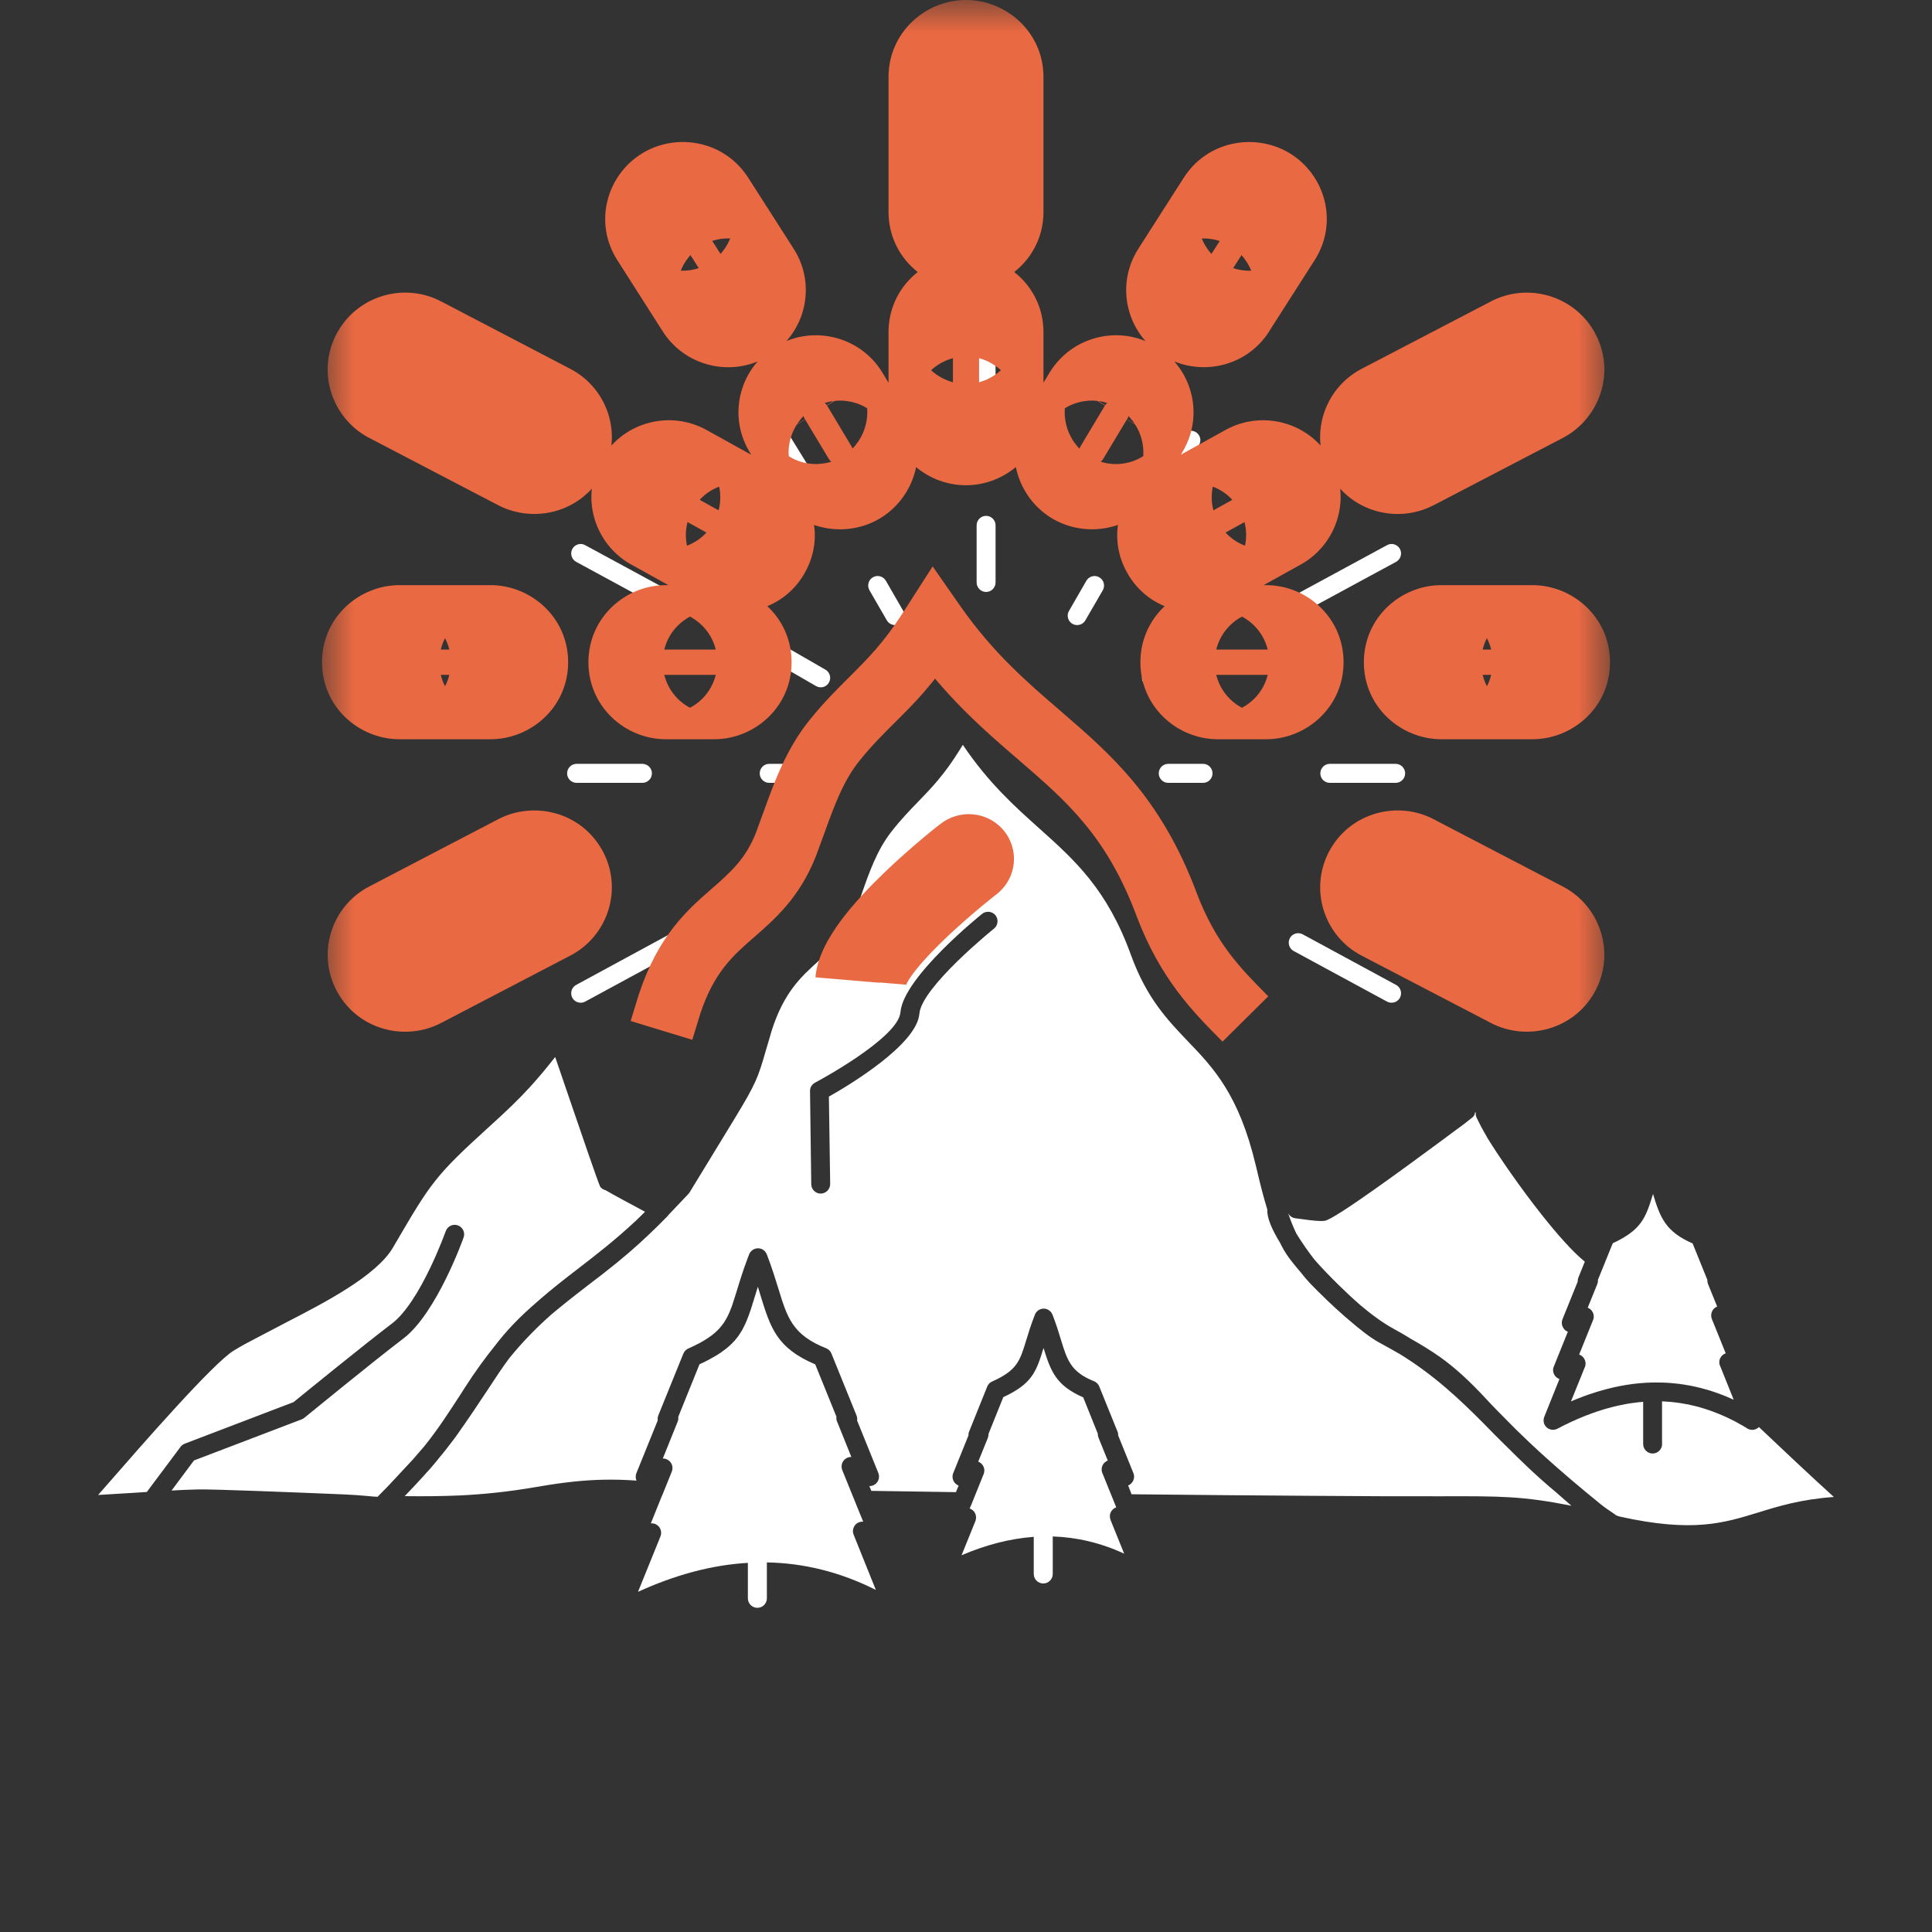 <?xml version="1.0" encoding="UTF-8"?> <svg xmlns="http://www.w3.org/2000/svg" width="30" height="30" viewBox="0 0 30 30" fill="none"><rect x="0" y="0" width="30" height="30" fill="#333333" stroke="none"/><path fill-rule="evenodd" clip-rule="evenodd" d="M4.459 20.527L3.989 20.773C3.869 20.835 3.745 20.901 3.631 20.971C3.311 21.166 2.23 22.404 1.619 23.105L1.523 23.214C1.719 23.203 1.917 23.191 2.115 23.178L2.28 23.167L2.798 22.474C2.813 22.45 2.837 22.43 2.867 22.418L4.559 21.772C4.692 21.663 5.649 20.884 6.086 20.552C6.531 20.214 6.921 19.118 6.922 19.116C6.95 19.039 7.035 19 7.111 19.028C7.187 19.056 7.227 19.141 7.198 19.217C7.198 19.22 6.782 20.391 6.263 20.785C5.77 21.16 4.728 22.015 4.724 22.017C4.711 22.028 4.697 22.035 4.681 22.041L3.012 22.678L2.664 23.145C2.799 23.137 2.935 23.131 3.073 23.128C3.306 23.122 4.568 23.173 5.34 23.205C5.63 23.217 5.804 23.243 5.863 23.242L6.02 23.082L6.026 23.076L6.411 22.663C6.471 22.595 6.53 22.527 6.589 22.457L6.59 22.455L6.597 22.446L6.601 22.442C6.815 22.174 6.977 21.92 7.172 21.62L7.218 21.547C7.378 21.298 7.533 21.086 7.683 20.9C7.857 20.672 8.05 20.463 8.37 20.189L8.379 20.181L8.382 20.178C8.58 20.006 8.779 19.852 8.983 19.695C9.259 19.482 9.547 19.26 9.861 18.967L9.865 18.964L9.876 18.954L9.878 18.951C9.924 18.908 9.969 18.863 10.016 18.816C9.827 18.715 9.541 18.562 9.402 18.481C9.373 18.474 9.346 18.459 9.324 18.433L9.32 18.428C9.282 18.349 8.999 17.518 8.779 16.876L8.621 16.413C8.479 16.594 8.357 16.739 8.227 16.882C8.051 17.074 7.863 17.255 7.589 17.502C6.751 18.263 6.685 18.376 6.141 19.305L6.102 19.372C5.844 19.813 5.036 20.229 4.459 20.527ZM26.92 21.733L26.712 21.215C26.692 21.176 26.692 21.128 26.713 21.086C26.731 21.051 26.762 21.026 26.797 21.014L26.581 20.48C26.567 20.443 26.567 20.399 26.586 20.36C26.602 20.327 26.631 20.301 26.664 20.288L26.521 19.935C26.514 19.915 26.51 19.893 26.511 19.872L26.283 19.308C25.858 19.123 25.778 18.901 25.668 18.54C25.554 18.911 25.491 19.096 25.043 19.305L24.927 19.59L24.926 19.594L24.924 19.599L24.812 19.874C24.814 19.885 24.814 19.895 24.811 19.905V19.908V19.909H24.81V19.911L24.809 19.915V19.918V19.92L24.808 19.922V19.924L24.806 19.926V19.927L24.805 19.93V19.932L24.804 19.933L24.803 19.936V19.938L24.654 20.306L24.657 20.308L24.661 20.309L24.664 20.31L24.667 20.312L24.671 20.314L24.674 20.316L24.677 20.318H24.678L24.68 20.32L24.684 20.322L24.686 20.324L24.689 20.327H24.69L24.693 20.328L24.695 20.33L24.697 20.333H24.699L24.701 20.335L24.703 20.338L24.706 20.341L24.708 20.344L24.71 20.346L24.713 20.348L24.715 20.352L24.718 20.354L24.719 20.357H24.72L24.721 20.36L24.724 20.363L24.725 20.366H24.726L24.727 20.369L24.729 20.372H24.73L24.731 20.375L24.732 20.378L24.735 20.382L24.736 20.386L24.737 20.388L24.738 20.392L24.739 20.395L24.741 20.399L24.742 20.401V20.405H24.743V20.409L24.744 20.412L24.745 20.416V20.42L24.747 20.423V20.427V20.43V20.433H24.748V20.438V20.44V20.448V20.451V20.454H24.747V20.458V20.462V20.465H24.745V20.469L24.744 20.474V20.476L24.743 20.481L24.742 20.483L24.741 20.487L24.739 20.491L24.738 20.494L24.737 20.498L24.521 21.033L24.527 21.035V21.037L24.531 21.038L24.534 21.039L24.538 21.04L24.542 21.043L24.544 21.044L24.548 21.046L24.551 21.047L24.554 21.05L24.557 21.052L24.56 21.053V21.055L24.563 21.056L24.566 21.058L24.568 21.061L24.572 21.063L24.574 21.066L24.577 21.068L24.579 21.07L24.581 21.073V21.074L24.584 21.076L24.586 21.079L24.589 21.081L24.591 21.085L24.592 21.087L24.595 21.09V21.091L24.597 21.093L24.598 21.096V21.097L24.601 21.099L24.602 21.103L24.604 21.105L24.605 21.109L24.607 21.111L24.608 21.115L24.609 21.119L24.61 21.122L24.611 21.125L24.613 21.128L24.614 21.132L24.615 21.135L24.616 21.139V21.141V21.143L24.618 21.145L24.619 21.149V21.152V21.156L24.62 21.16V21.163V21.167V21.171V21.174V21.178V21.181V21.185V21.189L24.619 21.192V21.196L24.618 21.2V21.203L24.616 21.207L24.615 21.21V21.214L24.614 21.218L24.613 21.221L24.611 21.225L24.609 21.229L24.394 21.761L24.413 21.753L24.434 21.744L24.453 21.736L24.473 21.729V21.727L24.493 21.72L24.513 21.712L24.532 21.705L24.552 21.698L24.572 21.689L24.591 21.682L24.611 21.675L24.631 21.668L24.651 21.66L24.67 21.654L24.689 21.647L24.71 21.641L24.729 21.634L24.75 21.628L24.769 21.622V21.621L24.789 21.615L24.808 21.609L24.829 21.603L24.848 21.598L24.868 21.592L24.887 21.586L24.908 21.581L24.927 21.575L24.948 21.57L24.967 21.565L24.987 21.561V21.559L25.006 21.556V21.555L25.026 21.551V21.55L25.046 21.546L25.065 21.541L25.085 21.537L25.105 21.533L25.125 21.529V21.528L25.144 21.524L25.165 21.521L25.184 21.517L25.204 21.514L25.224 21.51L25.244 21.506L25.263 21.504L25.284 21.5L25.303 21.498L25.323 21.495V21.494L25.342 21.492L25.363 21.489L25.382 21.487L25.402 21.485L25.422 21.483V21.482L25.442 21.481L25.462 21.479L25.482 21.477L25.502 21.476V21.475H25.521V21.474L25.541 21.473L25.561 21.471L25.581 21.47H25.6L25.621 21.469H25.64V21.468H25.66C25.687 21.468 25.713 21.466 25.74 21.468H25.759H25.76H25.779H25.798H25.8L25.819 21.469H25.82H25.838L25.839 21.47H25.857H25.86L25.878 21.471H25.879L25.917 21.474H25.92L25.936 21.475H25.939L25.957 21.477H25.959L25.976 21.479H25.98L25.996 21.481H25.999L26.019 21.483L26.035 21.485H26.038L26.055 21.487H26.059L26.075 21.489H26.078L26.099 21.493L26.114 21.494L26.118 21.495L26.135 21.498H26.138L26.154 21.5L26.159 21.502L26.173 21.504L26.178 21.505L26.193 21.508H26.198L26.213 21.511H26.217L26.233 21.514L26.238 21.515L26.252 21.518H26.258L26.273 21.522L26.277 21.523L26.292 21.526L26.298 21.527L26.311 21.53L26.317 21.532L26.331 21.534L26.337 21.535L26.351 21.539L26.357 21.54L26.371 21.544L26.377 21.545L26.39 21.549L26.398 21.55L26.411 21.553L26.417 21.555L26.43 21.558L26.437 21.561L26.449 21.564L26.456 21.566L26.47 21.569L26.477 21.572L26.489 21.575L26.496 21.576L26.509 21.58L26.516 21.582L26.528 21.586L26.536 21.588L26.547 21.592L26.556 21.594L26.568 21.598L26.575 21.6L26.587 21.604L26.596 21.608L26.608 21.611L26.616 21.614L26.627 21.617L26.635 21.621L26.646 21.625L26.656 21.628L26.675 21.634L26.686 21.639L26.695 21.641L26.706 21.646L26.715 21.649L26.725 21.653L26.735 21.657L26.745 21.661L26.754 21.664L26.765 21.668L26.775 21.673L26.784 21.676L26.794 21.68L26.805 21.685L26.814 21.688L26.833 21.697L26.843 21.701L26.854 21.705L26.863 21.709L26.873 21.714L26.883 21.718L26.893 21.723L26.902 21.727L26.914 21.732L26.92 21.733ZM25.809 22.422C25.809 22.504 25.743 22.57 25.662 22.57C25.581 22.57 25.515 22.504 25.515 22.422V21.767L25.503 21.768L25.481 21.771L25.458 21.772L25.435 21.775L25.412 21.778L25.388 21.781L25.365 21.784L25.343 21.787L25.32 21.79L25.296 21.794L25.273 21.797L25.25 21.802L25.227 21.806L25.204 21.811L25.18 21.816L25.158 21.82L25.135 21.825L25.111 21.83L25.088 21.836L25.065 21.841L25.042 21.847L25.018 21.853L24.996 21.859L24.973 21.865L24.949 21.872L24.926 21.878L24.903 21.885L24.88 21.892L24.856 21.9L24.834 21.907L24.811 21.914L24.787 21.922L24.764 21.931L24.741 21.938L24.717 21.947L24.694 21.955L24.672 21.965L24.648 21.973L24.625 21.981L24.602 21.991L24.578 22L24.555 22.01L24.532 22.02L24.508 22.029L24.485 22.039L24.463 22.05L24.439 22.061L24.416 22.07L24.393 22.081L24.369 22.092L24.346 22.104L24.323 22.115L24.299 22.125L24.277 22.137L24.253 22.149L24.23 22.162L24.207 22.173L24.183 22.185C24.112 22.223 24.022 22.195 23.985 22.124C23.964 22.083 23.964 22.039 23.979 22.001L24.215 21.414L24.212 21.413L24.209 21.412L24.206 21.41L24.203 21.409L24.197 21.405H24.196L24.194 21.404L24.191 21.403L24.185 21.399L24.169 21.387L24.166 21.385C24.159 21.379 24.153 21.372 24.147 21.365L24.143 21.359H24.142L24.134 21.343C24.129 21.334 24.125 21.326 24.123 21.318V21.317C24.112 21.284 24.114 21.251 24.127 21.221L24.346 20.678L24.334 20.674C24.306 20.66 24.284 20.639 24.269 20.61C24.248 20.57 24.246 20.526 24.262 20.486L24.498 19.902C24.497 19.881 24.501 19.858 24.509 19.838L24.609 19.591C24.42 19.438 24.182 19.168 23.945 18.869C23.603 18.438 23.264 17.944 23.091 17.661L23.09 17.657C23.015 17.531 22.966 17.431 22.93 17.358C22.917 17.33 22.912 17.301 22.916 17.273C22.888 17.269 22.92 17.306 22.861 17.353C22.802 17.401 22.724 17.463 22.612 17.543L22.363 17.728C21.828 18.122 20.731 18.931 20.572 18.956C20.494 18.968 20.359 18.95 20.22 18.931L20.107 18.916C20.061 18.909 20.022 18.878 20.002 18.838C20.04 18.95 20.082 19.057 20.131 19.157C20.217 19.297 20.321 19.444 20.41 19.558L20.412 19.561C20.525 19.69 20.665 19.835 20.81 19.976C20.908 20.071 21.006 20.164 21.101 20.246L21.108 20.252L21.11 20.255C21.288 20.406 21.473 20.543 21.642 20.634L21.643 20.635C21.726 20.68 21.805 20.726 21.881 20.772L21.885 20.776C22.065 20.878 22.217 20.97 22.364 21.074C22.595 21.24 22.807 21.431 23.086 21.732C23.14 21.791 23.195 21.848 23.25 21.904L23.405 22.061L23.555 22.212L23.564 22.22L23.569 22.225L23.577 22.233C23.696 22.35 23.816 22.462 23.938 22.574C24.229 22.838 24.527 23.091 24.851 23.354C24.916 23.407 24.98 23.45 25.025 23.48C25.052 23.498 25.076 23.513 25.095 23.53C25.119 23.54 25.142 23.547 25.163 23.552C26.286 23.799 26.762 23.651 27.295 23.488C27.62 23.387 27.967 23.281 28.476 23.245C28.296 23.081 28.102 22.903 27.902 22.715L27.312 22.159V22.16H27.311L27.309 22.161L27.308 22.163L27.307 22.164L27.306 22.165L27.305 22.166L27.303 22.167H27.302L27.301 22.169V22.17H27.3L27.298 22.171H27.297V22.172L27.295 22.173L27.294 22.175L27.292 22.176L27.291 22.177L27.289 22.178H27.288L27.286 22.18H27.285L27.284 22.181L27.283 22.182L27.282 22.183H27.279V22.184H27.278L27.277 22.186H27.275L27.274 22.187H27.273V22.188H27.27L27.269 22.189L27.267 22.19L27.263 22.192C27.219 22.21 27.17 22.204 27.131 22.181L27.109 22.166L27.086 22.153L27.063 22.139L27.04 22.126L27.017 22.114L26.993 22.1L26.971 22.088L26.948 22.075L26.925 22.063L26.902 22.052L26.879 22.04L26.855 22.029L26.832 22.017L26.81 22.007L26.787 21.997L26.764 21.986L26.741 21.977L26.718 21.966L26.694 21.957V21.956L26.672 21.948L26.649 21.938L26.626 21.93L26.603 21.921L26.58 21.912L26.558 21.905L26.535 21.896L26.511 21.889L26.488 21.881L26.465 21.873L26.442 21.867L26.419 21.86L26.397 21.853L26.374 21.847L26.351 21.841L26.328 21.835L26.305 21.829L26.281 21.824L26.259 21.819L26.236 21.814V21.813L26.213 21.808L26.19 21.805L26.167 21.8L26.145 21.796L26.122 21.793L26.099 21.788L26.076 21.785L26.053 21.782L26.03 21.778L26.006 21.776L25.984 21.773L25.961 21.771L25.938 21.768L25.915 21.767L25.892 21.765L25.87 21.764L25.847 21.762L25.824 21.761H25.808V22.422H25.809ZM13.289 14.141C13.139 14.532 12.923 14.729 12.695 14.936C12.442 15.165 12.172 15.411 11.985 15.997L11.894 16.306C11.77 16.732 11.747 16.811 11.405 17.373L10.707 18.517L10.688 18.541C10.576 18.66 10.477 18.764 10.385 18.86C10.379 18.869 10.373 18.877 10.367 18.883C10.255 18.998 10.147 19.104 10.043 19.201L10.039 19.205L10.028 19.214L10.022 19.219L10.017 19.224L9.942 19.295C9.709 19.507 9.467 19.704 9.11 19.973L9.107 19.976C8.89 20.142 8.712 20.285 8.563 20.41C8.347 20.601 8.131 20.816 7.908 21.09C7.802 21.232 7.702 21.383 7.582 21.567C7.446 21.772 7.284 22.018 7.067 22.323L7.065 22.325C6.981 22.438 6.896 22.547 6.808 22.651L6.803 22.657L6.801 22.661C6.762 22.708 6.723 22.756 6.681 22.804L6.675 22.811L6.633 22.857L6.629 22.861H6.628L6.623 22.867L6.573 22.924C6.479 23.028 6.382 23.13 6.284 23.232C6.588 23.236 6.865 23.233 7.143 23.221C7.516 23.203 7.889 23.165 8.333 23.089L8.341 23.088C8.759 23.014 9.083 22.983 9.368 22.977C9.553 22.973 9.72 22.979 9.884 22.991V22.99L9.883 22.988V22.986H9.882L9.88 22.983L9.879 22.979L9.878 22.975V22.974V22.973L9.876 22.965V22.963V22.962L9.874 22.961L9.873 22.951V22.949H9.872V22.948V22.945V22.944V22.943V22.942V22.94V22.937V22.922V22.921V22.914L9.873 22.913V22.911V22.91V22.909V22.908V22.905H9.874V22.904V22.903V22.902V22.901L9.876 22.898V22.897V22.896V22.894L9.877 22.893V22.892V22.891L9.878 22.89V22.888V22.887L9.879 22.885V22.883V22.882L9.88 22.881V22.879L9.882 22.877V22.875L10.213 22.057V22.054V22.05L10.212 22.047V22.045V22.042V22.041V22.04V22.039V22.034V22.032V22.029V22.027V22.024L10.213 22.022V22.02V22.017V22.015V22.012L10.214 22.01V22.008L10.215 22.005V22.003L10.216 22V21.998L10.218 21.995V21.993L10.219 21.991V21.988L10.22 21.986L10.221 21.983L10.222 21.981V21.979L10.611 21.019C10.626 20.982 10.654 20.954 10.688 20.94L10.714 20.928L10.738 20.917L10.762 20.905L10.786 20.894L10.809 20.882L10.832 20.871L10.852 20.86H10.854L10.874 20.849L10.894 20.838L10.914 20.826L10.933 20.815L10.952 20.803L10.97 20.792L10.987 20.781L11.004 20.769L11.02 20.758L11.036 20.746L11.052 20.736L11.08 20.712L11.095 20.701L11.108 20.689L11.121 20.677L11.133 20.665H11.134L11.146 20.653L11.157 20.641H11.159L11.169 20.629L11.18 20.616L11.202 20.59L11.211 20.578C11.222 20.565 11.23 20.552 11.24 20.539L11.265 20.499L11.289 20.457C11.317 20.404 11.34 20.348 11.363 20.287L11.38 20.235C11.4 20.177 11.419 20.113 11.441 20.044L11.442 20.04L11.443 20.037L11.444 20.032L11.445 20.029L11.447 20.025L11.448 20.022L11.449 20.017L11.45 20.014L11.451 20.01L11.453 20.006L11.454 20.002L11.455 19.999L11.456 19.994L11.457 19.991L11.459 19.987L11.46 19.983L11.461 19.98L11.462 19.976L11.463 19.971L11.465 19.967L11.466 19.964L11.467 19.96L11.468 19.955L11.469 19.952L11.471 19.948L11.472 19.945L11.473 19.94L11.474 19.936L11.476 19.932L11.477 19.928L11.478 19.924L11.479 19.92L11.48 19.916L11.482 19.912L11.483 19.908L11.484 19.904L11.485 19.9L11.486 19.895L11.488 19.892L11.49 19.887V19.883L11.492 19.88L11.494 19.876L11.495 19.871L11.496 19.867L11.497 19.863L11.498 19.859L11.5 19.854L11.501 19.851L11.503 19.846L11.504 19.842L11.506 19.836L11.507 19.834L11.508 19.828L11.509 19.825L11.512 19.819V19.817L11.514 19.811L11.515 19.807L11.516 19.802L11.518 19.799L11.52 19.794V19.79L11.523 19.784L11.524 19.782L11.526 19.776V19.774L11.528 19.766L11.53 19.764L11.531 19.758L11.532 19.756L11.534 19.75L11.536 19.746L11.538 19.74V19.737L11.541 19.73L11.542 19.729L11.544 19.722V19.72L11.547 19.712L11.548 19.71L11.55 19.704V19.701L11.553 19.694L11.554 19.692L11.556 19.685L11.557 19.683L11.56 19.675V19.674L11.563 19.665V19.664L11.566 19.657L11.567 19.655L11.569 19.647L11.571 19.645L11.573 19.638V19.637L11.577 19.628V19.627L11.58 19.619V19.617L11.584 19.609V19.608L11.588 19.598V19.597L11.591 19.588V19.587L11.595 19.579V19.578L11.598 19.569V19.568L11.602 19.558L11.606 19.549L11.609 19.539V19.538L11.613 19.528L11.617 19.519L11.62 19.508H11.621L11.625 19.498L11.629 19.488L11.632 19.478C11.662 19.402 11.748 19.364 11.823 19.393C11.863 19.408 11.893 19.441 11.907 19.478C11.986 19.683 12.04 19.859 12.088 20.014C12.226 20.465 12.307 20.728 12.829 20.936C12.867 20.951 12.896 20.981 12.91 21.017L13.3 21.979V21.982L13.301 21.984L13.302 21.986V21.989L13.304 21.991L13.305 21.993V21.994V21.995V21.996L13.306 21.997V21.999V22V22.001L13.307 22.002V22.005L13.308 22.007V22.008V22.009V22.012V22.014L13.31 22.017V22.019V22.021V22.024V22.026V22.029V22.031V22.034V22.036V22.038V22.041V22.043V22.045V22.048V22.05V22.053L13.308 22.055L13.639 22.873C13.669 22.949 13.633 23.035 13.558 23.065H13.556L13.554 23.066L13.552 23.068H13.551L13.548 23.069H13.547H13.545L13.543 23.07H13.541L13.54 23.071H13.537H13.536L13.534 23.072H13.533H13.53L13.529 23.074H13.525L13.522 23.075H13.519H13.518H13.516H13.513H13.512H13.51H13.509H13.506H13.505H13.502H13.501H13.499L13.53 23.15L14.844 23.17L14.885 23.068C14.852 23.055 14.823 23.03 14.807 22.997C14.786 22.955 14.786 22.908 14.804 22.869L15.038 22.29C15.037 22.269 15.04 22.247 15.049 22.228L15.33 21.53C15.344 21.494 15.373 21.465 15.408 21.451C15.79 21.28 15.836 21.135 15.93 20.828C15.965 20.712 16.006 20.577 16.07 20.414C16.099 20.338 16.184 20.301 16.259 20.33C16.299 20.346 16.329 20.377 16.343 20.414C16.401 20.563 16.441 20.692 16.475 20.806C16.571 21.12 16.629 21.305 16.989 21.448C17.027 21.464 17.056 21.494 17.07 21.531L17.352 22.228C17.361 22.248 17.364 22.27 17.363 22.29L17.6 22.876C17.63 22.951 17.592 23.036 17.518 23.067L17.571 23.203C18.568 23.213 19.534 23.222 20.352 23.227C21.178 23.233 21.857 23.236 22.27 23.234H22.415C23.294 23.232 23.646 23.231 24.401 23.381L24.318 23.309L24.162 23.172C23.864 22.925 23.614 22.681 23.378 22.445L23.375 22.443C23.264 22.333 23.152 22.222 23.04 22.105L23.037 22.102C22.652 21.715 22.264 21.351 21.737 21.026C21.638 20.969 21.527 20.908 21.404 20.84C21.284 20.774 21.111 20.641 20.925 20.479L20.923 20.476L20.92 20.474L20.884 20.444C20.684 20.27 20.496 20.085 20.343 19.928C20.304 19.887 20.249 19.822 20.187 19.744C20.077 19.617 19.988 19.502 19.939 19.416C19.916 19.376 19.895 19.335 19.874 19.293H19.873V19.292L19.866 19.28C19.752 19.092 19.67 18.906 19.679 18.782C19.614 18.572 19.562 18.359 19.516 18.163L19.499 18.093C19.238 16.997 18.839 16.579 18.449 16.173C18.125 15.833 17.805 15.5 17.561 14.828C17.193 13.809 16.687 13.356 16.144 12.869C15.755 12.521 15.347 12.155 14.951 11.566L14.906 11.638C14.665 12.028 14.464 12.235 14.256 12.45C14.124 12.586 13.987 12.727 13.837 12.92C13.617 13.205 13.499 13.54 13.38 13.882L13.289 14.141ZM15.248 14.192C15.31 14.141 15.403 14.148 15.456 14.21C15.507 14.273 15.499 14.365 15.438 14.417C15.434 14.419 14.31 15.327 14.276 15.741C14.238 16.221 13.175 16.857 12.871 17.028L12.891 18.385C12.891 18.466 12.826 18.533 12.745 18.534C12.664 18.535 12.598 18.469 12.597 18.389L12.578 16.944C12.576 16.89 12.605 16.839 12.655 16.812C12.659 16.811 13.951 16.122 13.982 15.718C14.027 15.169 15.246 14.195 15.248 14.192ZM11.908 24.818C11.908 24.9 11.842 24.966 11.761 24.966C11.679 24.966 11.613 24.9 11.613 24.818V24.268C11.044 24.301 10.476 24.458 9.907 24.718L10.256 23.856C10.286 23.78 10.249 23.694 10.173 23.664C10.152 23.656 10.129 23.652 10.106 23.655L10.281 23.221L10.283 23.219L10.284 23.217L10.432 22.85C10.463 22.774 10.425 22.689 10.35 22.659L10.348 22.657H10.346L10.345 22.656H10.342L10.341 22.655H10.339L10.338 22.654H10.335L10.334 22.653H10.332L10.328 22.651H10.327H10.324V22.65H10.321H10.319H10.318L10.317 22.649H10.313H10.312H10.31H10.307L10.306 22.648H10.303H10.299H10.297H10.295H10.293H10.292L10.522 22.077L10.527 22.061H10.528L10.529 22.056V22.054V22.052H10.531V22.049V22.047V22.044H10.532V22.042V22.04V22.037V22.035L10.533 22.032V22.03V22.028V22.016V22.013L10.532 22.011V22.008V22.004V22.001L10.862 21.184L10.89 21.171L10.918 21.158L10.946 21.145L10.972 21.131L10.998 21.118L11.024 21.104L11.048 21.09L11.072 21.077L11.094 21.064L11.116 21.051H11.117L11.139 21.038L11.159 21.024L11.18 21.011L11.2 20.998L11.219 20.983L11.237 20.97L11.255 20.957L11.273 20.944V20.943L11.29 20.93L11.306 20.916L11.322 20.902L11.337 20.889L11.338 20.887L11.352 20.874L11.367 20.86L11.38 20.845L11.395 20.831L11.408 20.817L11.42 20.802L11.432 20.788L11.444 20.772L11.456 20.758L11.467 20.742L11.477 20.727L11.488 20.711L11.498 20.695L11.518 20.664L11.527 20.647L11.536 20.631L11.544 20.614L11.553 20.597L11.561 20.58L11.57 20.562L11.578 20.545L11.585 20.527L11.594 20.509L11.601 20.49L11.608 20.472L11.615 20.453L11.623 20.434L11.63 20.415V20.413L11.637 20.394L11.644 20.375V20.374L11.651 20.353L11.659 20.333L11.665 20.312V20.311L11.672 20.291V20.29L11.679 20.269V20.268L11.692 20.225L11.693 20.224L11.7 20.202V20.201L11.707 20.178L11.714 20.155V20.154L11.721 20.131L11.722 20.13L11.768 19.98L11.805 20.102C11.965 20.622 12.059 20.93 12.659 21.186L12.988 21.998C12.987 22.006 12.987 22.017 12.987 22.027V22.029V22.032L12.988 22.036V22.039V22.041H12.989V22.044V22.046V22.048H12.99V22.051V22.053L12.992 22.055V22.057V22.058L12.993 22.059V22.06V22.062V22.063L12.994 22.064V22.065L12.995 22.066V22.069L12.996 22.071L12.998 22.073L13.22 22.624H13.217H13.215H13.212H13.21H13.209H13.206H13.204H13.201L13.199 22.625H13.197H13.194H13.192L13.19 22.627H13.188H13.186L13.183 22.628H13.181L13.179 22.629H13.176L13.174 22.63L13.171 22.631H13.169L13.166 22.633L13.164 22.634H13.162L13.159 22.635L13.157 22.636L13.155 22.638L13.152 22.639L13.15 22.64L13.147 22.641L13.145 22.642L13.144 22.644L13.141 22.645L13.139 22.646L13.136 22.647L13.134 22.648L13.133 22.65L13.13 22.652L13.128 22.653L13.126 22.654L13.124 22.656L13.122 22.658L13.119 22.659L13.118 22.662L13.116 22.663L13.113 22.665L13.112 22.666L13.11 22.669L13.109 22.67L13.106 22.672L13.105 22.674L13.103 22.676L13.101 22.678L13.1 22.68L13.098 22.682L13.097 22.684L13.095 22.687L13.093 22.689L13.092 22.692L13.091 22.693L13.089 22.695L13.088 22.698L13.087 22.7L13.086 22.703L13.083 22.705C13.064 22.745 13.064 22.788 13.078 22.826L13.291 23.352L13.293 23.355V23.358L13.404 23.629C13.345 23.624 13.287 23.654 13.26 23.709C13.24 23.749 13.239 23.792 13.255 23.83L13.6 24.688C13.037 24.405 12.471 24.271 11.908 24.261V24.818H11.908ZM16.347 24.44C16.347 24.522 16.281 24.588 16.2 24.588C16.118 24.588 16.052 24.522 16.052 24.44V23.864C15.678 23.892 15.303 23.99 14.931 24.15L15.146 23.619C15.176 23.543 15.139 23.456 15.065 23.427L15.057 23.424L15.074 23.384L15.075 23.381L15.077 23.379L15.078 23.376L15.274 22.889L15.276 22.886L15.277 22.882L15.278 22.878L15.279 22.875V22.871L15.281 22.867L15.282 22.864V22.86L15.283 22.857V22.853L15.284 22.849V22.846V22.842V22.838V22.835V22.831V22.828V22.824V22.82V22.817H15.283V22.813V22.809L15.282 22.806L15.281 22.802V22.8L15.279 22.796L15.278 22.792L15.277 22.789V22.785H15.276V22.783L15.274 22.782V22.779H15.273L15.272 22.776L15.271 22.772L15.27 22.77L15.268 22.766H15.267L15.266 22.764V22.762L15.261 22.754H15.26L15.253 22.742L15.25 22.739C15.243 22.731 15.236 22.724 15.227 22.717H15.226C15.218 22.711 15.21 22.705 15.199 22.7H15.197L15.195 22.699L15.194 22.697L15.191 22.696H15.19L15.339 22.328C15.347 22.307 15.351 22.286 15.35 22.264L15.579 21.695C16.028 21.486 16.091 21.301 16.204 20.931C16.316 21.293 16.396 21.513 16.82 21.698L17.047 22.263C17.046 22.285 17.05 22.306 17.058 22.325L17.201 22.679H17.2C17.181 22.688 17.165 22.699 17.151 22.712L17.146 22.717L17.143 22.72L17.142 22.721L17.141 22.723L17.133 22.733L17.131 22.736L17.13 22.737V22.738L17.129 22.739L17.125 22.744V22.745L17.124 22.748L17.123 22.749V22.752L17.119 22.759H17.118V22.762H17.117V22.764L17.116 22.766V22.767L17.114 22.768V22.77L17.113 22.772V22.773V22.776L17.112 22.777L17.111 22.78V22.783V22.785L17.109 22.789V22.79L17.108 22.793V22.796V22.799L17.107 22.806V22.807V22.808V22.821V22.824V22.825V22.829V22.831V22.832V22.834L17.108 22.841L17.109 22.842V22.843V22.844V22.846V22.847V22.848L17.112 22.855V22.858L17.113 22.859V22.861L17.114 22.862V22.865L17.116 22.868L17.117 22.872L17.333 23.406C17.298 23.418 17.268 23.443 17.25 23.478C17.228 23.52 17.23 23.567 17.247 23.608L17.456 24.125C17.088 23.955 16.717 23.87 16.347 23.858L16.347 24.44ZM15.165 5.179C15.165 5.098 15.231 5.031 15.312 5.031C15.393 5.031 15.459 5.098 15.459 5.179V6.752C15.459 6.833 15.393 6.899 15.312 6.899C15.231 6.899 15.165 6.833 15.165 6.752V5.179ZM21.538 8.465C21.609 8.425 21.699 8.453 21.738 8.524C21.776 8.596 21.75 8.684 21.679 8.724L20.228 9.51C20.157 9.548 20.067 9.522 20.029 9.45C19.991 9.379 20.017 9.289 20.088 9.251L21.538 8.465ZM21.679 15.294C21.75 15.332 21.776 15.422 21.738 15.494C21.699 15.565 21.609 15.591 21.538 15.553L20.088 14.767C20.017 14.729 19.991 14.639 20.029 14.567C20.067 14.496 20.157 14.47 20.228 14.508L21.679 15.294ZM9.086 15.553C9.016 15.591 8.926 15.565 8.887 15.494C8.849 15.422 8.875 15.332 8.946 15.294L10.395 14.508C10.467 14.47 10.557 14.496 10.596 14.567C10.634 14.639 10.608 14.729 10.536 14.767L9.086 15.553ZM8.946 8.724C8.875 8.684 8.849 8.596 8.887 8.524C8.926 8.453 9.016 8.425 9.086 8.465L10.536 9.251C10.608 9.289 10.634 9.379 10.596 9.45C10.557 9.522 10.467 9.548 10.395 9.51L8.946 8.724ZM18.366 6.759C18.408 6.689 18.5 6.668 18.569 6.71C18.639 6.753 18.66 6.843 18.617 6.912L18.106 7.744C18.064 7.813 17.973 7.835 17.903 7.792C17.835 7.75 17.813 7.659 17.855 7.589L18.366 6.759ZM21.672 11.861C21.752 11.861 21.819 11.927 21.819 12.009C21.819 12.09 21.752 12.156 21.672 12.156H20.649C20.568 12.156 20.502 12.09 20.502 12.009C20.502 11.927 20.568 11.861 20.649 11.861H21.672ZM8.953 12.156C8.872 12.156 8.806 12.09 8.806 12.009C8.806 11.927 8.872 11.861 8.953 11.861H9.975C10.056 11.861 10.123 11.927 10.123 12.009C10.123 12.09 10.056 12.156 9.975 12.156H8.953ZM12.008 6.912C11.965 6.843 11.986 6.753 12.056 6.71C12.125 6.668 12.216 6.689 12.258 6.759L12.77 7.589C12.812 7.659 12.79 7.75 12.72 7.792C12.652 7.835 12.561 7.813 12.518 7.744L12.008 6.912ZM15.165 8.158C15.165 8.076 15.231 8.01 15.312 8.01C15.393 8.01 15.459 8.076 15.459 8.158V9.044C15.459 9.125 15.393 9.192 15.312 9.192C15.231 9.192 15.165 9.125 15.165 9.044V8.158ZM18.575 9.956C18.645 9.915 18.735 9.939 18.775 10.01C18.815 10.08 18.791 10.17 18.721 10.21L17.954 10.653C17.883 10.694 17.793 10.67 17.753 10.599C17.712 10.53 17.736 10.44 17.807 10.399L18.575 9.956ZM11.903 10.21C11.834 10.17 11.81 10.08 11.849 10.01C11.89 9.939 11.98 9.915 12.05 9.956L12.818 10.399C12.888 10.44 12.912 10.53 12.871 10.599C12.832 10.67 12.742 10.694 12.671 10.653L11.903 10.21ZM16.869 9.018C16.91 8.948 17 8.923 17.069 8.964C17.14 9.004 17.164 9.094 17.125 9.164L16.853 9.633C16.814 9.703 16.723 9.727 16.653 9.687C16.583 9.647 16.558 9.557 16.599 9.487L16.869 9.018ZM18.682 11.861C18.762 11.861 18.828 11.927 18.828 12.009C18.828 12.09 18.762 12.156 18.682 12.156H18.14C18.059 12.156 17.993 12.09 17.993 12.009C17.993 11.927 18.059 11.861 18.14 11.861H18.682ZM11.943 12.156C11.863 12.156 11.797 12.09 11.797 12.009C11.797 11.927 11.863 11.861 11.943 11.861H12.485C12.566 11.861 12.632 11.927 12.632 12.009C12.632 12.09 12.566 12.156 12.485 12.156H11.943ZM13.5 9.164C13.461 9.094 13.485 9.004 13.554 8.964C13.625 8.923 13.715 8.948 13.756 9.018L14.026 9.487C14.066 9.557 14.041 9.647 13.972 9.687C13.901 9.727 13.811 9.703 13.771 9.633L13.5 9.164ZM19.989 18.798L19.988 18.791L19.987 18.79L19.989 18.798Z" fill="white"></path><mask id="path-2-outside-1_354_501" maskUnits="userSpaceOnUse" x="5" y="0" width="20" height="17" fill="black"><rect fill="white" x="5" width="20" height="17"></rect><path d="M14.999 1C14.888 1 14.797 1.089 14.797 1.196V3.289C14.797 3.397 14.888 3.485 14.999 3.485C15.112 3.485 15.203 3.397 15.203 3.289V1.196C15.203 1.089 15.112 1 14.999 1Z"></path><path d="M23.887 5.646C23.834 5.552 23.71 5.515 23.612 5.568L21.605 6.613C21.508 6.665 21.471 6.784 21.524 6.878C21.577 6.974 21.702 7.009 21.799 6.958L23.806 5.913C23.904 5.86 23.94 5.742 23.887 5.646Z"></path><path d="M23.887 14.919C23.94 14.824 23.904 14.704 23.806 14.653L21.799 13.607C21.702 13.556 21.577 13.591 21.524 13.686C21.471 13.781 21.508 13.901 21.605 13.952L23.612 14.998C23.71 15.049 23.834 15.014 23.887 14.919Z"></path><path d="M6.113 14.919C6.166 15.014 6.29 15.049 6.388 14.998L8.393 13.952C8.492 13.901 8.529 13.781 8.476 13.686C8.423 13.591 8.298 13.556 8.199 13.607L6.194 14.653C6.096 14.704 6.06 14.824 6.113 14.919Z"></path><path d="M6.113 5.646C6.06 5.742 6.096 5.86 6.194 5.913L8.199 6.958C8.298 7.009 8.423 6.974 8.476 6.878C8.529 6.784 8.492 6.664 8.393 6.613L6.388 5.568C6.29 5.515 6.166 5.552 6.113 5.646Z"></path><path d="M19.505 3.233C19.408 3.177 19.282 3.206 19.224 3.298L18.517 4.403C18.459 4.495 18.489 4.617 18.584 4.673C18.68 4.73 18.806 4.701 18.864 4.609L19.571 3.503C19.631 3.41 19.601 3.29 19.505 3.233Z"></path><path d="M24 10.283C24 10.174 23.907 10.086 23.796 10.086H22.382C22.269 10.086 22.178 10.174 22.178 10.283C22.178 10.391 22.269 10.479 22.382 10.479H23.796C23.907 10.479 24 10.391 24 10.283Z"></path><path d="M6 10.283C6 10.391 6.091 10.479 6.204 10.479H7.618C7.729 10.479 7.822 10.391 7.822 10.283C7.822 10.174 7.729 10.086 7.618 10.086H6.204C6.091 10.086 6 10.174 6 10.283Z"></path><path d="M10.495 3.233C10.399 3.29 10.369 3.41 10.429 3.503L11.134 4.609C11.194 4.701 11.32 4.73 11.415 4.673C11.511 4.617 11.541 4.495 11.483 4.403L10.776 3.298C10.718 3.206 10.592 3.177 10.495 3.233Z"></path><path d="M14.999 4.963C14.888 4.963 14.797 5.051 14.797 5.159V6.339C14.797 6.446 14.888 6.535 14.999 6.535C15.112 6.535 15.203 6.446 15.203 6.339V5.159C15.203 5.051 15.112 4.963 14.999 4.963Z"></path><path d="M19.79 7.624C19.734 7.53 19.609 7.498 19.513 7.552L18.451 8.141C18.353 8.195 18.32 8.315 18.376 8.407C18.431 8.502 18.555 8.534 18.653 8.479L19.715 7.89C19.812 7.836 19.845 7.716 19.79 7.624Z"></path><path d="M10.21 7.624C10.155 7.716 10.188 7.836 10.285 7.89L11.347 8.479C11.445 8.534 11.569 8.502 11.624 8.407C11.68 8.315 11.647 8.195 11.549 8.141L10.487 7.552C10.391 7.498 10.267 7.53 10.21 7.624Z"></path><path d="M17.43 6.232C17.334 6.178 17.209 6.211 17.153 6.304L16.78 6.928C16.723 7.021 16.758 7.14 16.854 7.194C16.951 7.247 17.077 7.215 17.132 7.123L17.507 6.499C17.561 6.404 17.528 6.285 17.43 6.232Z"></path><path d="M19.863 10.283C19.863 10.174 19.772 10.086 19.66 10.086H18.91C18.799 10.086 18.708 10.174 18.708 10.283C18.708 10.391 18.799 10.479 18.91 10.479H19.66C19.772 10.479 19.863 10.391 19.863 10.283Z"></path><path d="M10.137 10.283C10.137 10.391 10.228 10.479 10.339 10.479H11.09C11.201 10.479 11.292 10.391 11.292 10.283C11.292 10.174 11.201 10.086 11.09 10.086H10.339C10.228 10.086 10.137 10.174 10.137 10.283Z"></path><path d="M12.568 6.232C12.472 6.285 12.439 6.404 12.493 6.499L12.868 7.123C12.923 7.215 13.048 7.247 13.146 7.194C13.242 7.14 13.277 7.02 13.22 6.928L12.847 6.304C12.79 6.211 12.666 6.178 12.568 6.232Z"></path></mask><path d="M14.999 1C14.888 1 14.797 1.089 14.797 1.196V3.289C14.797 3.397 14.888 3.485 14.999 3.485C15.112 3.485 15.203 3.397 15.203 3.289V1.196C15.203 1.089 15.112 1 14.999 1Z" fill="#E86942"></path><path d="M23.887 5.646C23.834 5.552 23.71 5.515 23.612 5.568L21.605 6.613C21.508 6.665 21.471 6.784 21.524 6.878C21.577 6.974 21.702 7.009 21.799 6.958L23.806 5.913C23.904 5.86 23.94 5.742 23.887 5.646Z" fill="#E86942"></path><path d="M23.887 14.919C23.94 14.824 23.904 14.704 23.806 14.653L21.799 13.607C21.702 13.556 21.577 13.591 21.524 13.686C21.471 13.781 21.508 13.901 21.605 13.952L23.612 14.998C23.71 15.049 23.834 15.014 23.887 14.919Z" fill="#E86942"></path><path d="M6.113 14.919C6.166 15.014 6.29 15.049 6.388 14.998L8.393 13.952C8.492 13.901 8.529 13.781 8.476 13.686C8.423 13.591 8.298 13.556 8.199 13.607L6.194 14.653C6.096 14.704 6.06 14.824 6.113 14.919Z" fill="#E86942"></path><path d="M6.113 5.646C6.06 5.742 6.096 5.86 6.194 5.913L8.199 6.958C8.298 7.009 8.423 6.974 8.476 6.878C8.529 6.784 8.492 6.664 8.393 6.613L6.388 5.568C6.29 5.515 6.166 5.552 6.113 5.646Z" fill="#E86942"></path><path d="M19.505 3.233C19.408 3.177 19.282 3.206 19.224 3.298L18.517 4.403C18.459 4.495 18.489 4.617 18.584 4.673C18.68 4.73 18.806 4.701 18.864 4.609L19.571 3.503C19.631 3.41 19.601 3.29 19.505 3.233Z" fill="#E86942"></path><path d="M24 10.283C24 10.174 23.907 10.086 23.796 10.086H22.382C22.269 10.086 22.178 10.174 22.178 10.283C22.178 10.391 22.269 10.479 22.382 10.479H23.796C23.907 10.479 24 10.391 24 10.283Z" fill="#E86942"></path><path d="M6 10.283C6 10.391 6.091 10.479 6.204 10.479H7.618C7.729 10.479 7.822 10.391 7.822 10.283C7.822 10.174 7.729 10.086 7.618 10.086H6.204C6.091 10.086 6 10.174 6 10.283Z" fill="#E86942"></path><path d="M10.495 3.233C10.399 3.29 10.369 3.41 10.429 3.503L11.134 4.609C11.194 4.701 11.32 4.73 11.415 4.673C11.511 4.617 11.541 4.495 11.483 4.403L10.776 3.298C10.718 3.206 10.592 3.177 10.495 3.233Z" fill="#E86942"></path><path d="M14.999 4.963C14.888 4.963 14.797 5.051 14.797 5.159V6.339C14.797 6.446 14.888 6.535 14.999 6.535C15.112 6.535 15.203 6.446 15.203 6.339V5.159C15.203 5.051 15.112 4.963 14.999 4.963Z" fill="#E86942"></path><path d="M19.79 7.624C19.734 7.53 19.609 7.498 19.513 7.552L18.451 8.141C18.353 8.195 18.32 8.315 18.376 8.407C18.431 8.502 18.555 8.534 18.653 8.479L19.715 7.89C19.812 7.836 19.845 7.716 19.79 7.624Z" fill="#E86942"></path><path d="M10.21 7.624C10.155 7.716 10.188 7.836 10.285 7.89L11.347 8.479C11.445 8.534 11.569 8.502 11.624 8.407C11.68 8.315 11.647 8.195 11.549 8.141L10.487 7.552C10.391 7.498 10.267 7.53 10.21 7.624Z" fill="#E86942"></path><path d="M17.43 6.232C17.334 6.178 17.209 6.211 17.153 6.304L16.78 6.928C16.723 7.021 16.758 7.14 16.854 7.194C16.951 7.247 17.077 7.215 17.132 7.123L17.507 6.499C17.561 6.404 17.528 6.285 17.43 6.232Z" fill="#E86942"></path><path d="M19.863 10.283C19.863 10.174 19.772 10.086 19.66 10.086H18.91C18.799 10.086 18.708 10.174 18.708 10.283C18.708 10.391 18.799 10.479 18.91 10.479H19.66C19.772 10.479 19.863 10.391 19.863 10.283Z" fill="#E86942"></path><path d="M10.137 10.283C10.137 10.391 10.228 10.479 10.339 10.479H11.09C11.201 10.479 11.292 10.391 11.292 10.283C11.292 10.174 11.201 10.086 11.09 10.086H10.339C10.228 10.086 10.137 10.174 10.137 10.283Z" fill="#E86942"></path><path d="M12.568 6.232C12.472 6.285 12.439 6.404 12.493 6.499L12.868 7.123C12.923 7.215 13.048 7.247 13.146 7.194C13.242 7.14 13.277 7.02 13.22 6.928L12.847 6.304C12.79 6.211 12.666 6.178 12.568 6.232Z" fill="#E86942"></path><path d="M12.201 13.119L12.666 13.304L12.671 13.291L12.201 13.119ZM11.38 14.177L11.708 14.554L11.71 14.553L11.38 14.177ZM10.398 15.588L9.923 15.43L9.919 15.442L10.398 15.588ZM19.331 15.815L19.686 15.463L19.686 15.463L19.331 15.815ZM18.111 14.033L17.643 14.209L17.643 14.21L18.111 14.033ZM16.155 11.431L15.828 11.809L15.828 11.809L16.155 11.431ZM16.151 11.427L16.478 11.049L16.477 11.047L16.151 11.427ZM14.5 9.693L14.909 9.407L14.482 8.795L14.079 9.424L14.5 9.693ZM14.438 9.789L14.859 10.06L14.859 10.059L14.438 9.789ZM13.545 10.864L13.192 10.509L13.192 10.509L13.545 10.864ZM13.539 10.87L13.89 11.225L13.892 11.224L13.539 10.87ZM12.96 11.495L13.349 11.809L13.349 11.809L12.96 11.495ZM12.328 12.775L12.797 12.948L12.798 12.945L12.328 12.775ZM14.911 13.188L14.6 12.797L14.584 12.809L14.569 12.823L14.911 13.188ZM15.198 13.212L15.577 12.886L15.574 12.882L15.198 13.212ZM15.173 13.486L15.437 13.911L15.464 13.895L15.488 13.875L15.173 13.486ZM12.201 13.119L11.737 12.934C11.577 13.335 11.36 13.53 11.051 13.801L11.38 14.177L11.71 14.553C12.03 14.272 12.411 13.944 12.666 13.304L12.201 13.119ZM11.38 14.177L11.052 13.8C10.678 14.125 10.224 14.524 9.923 15.431L10.398 15.588L10.872 15.746C11.089 15.094 11.381 14.839 11.708 14.554L11.38 14.177ZM10.398 15.588L9.919 15.442L9.793 15.854L10.271 16L10.75 16.146L10.876 15.735L10.398 15.588ZM19.339 15.822L19.694 15.47L19.686 15.463L19.331 15.815L18.976 16.167L18.984 16.174L19.339 15.822ZM19.331 15.815L19.686 15.463C19.251 15.024 18.875 14.642 18.579 13.857L18.111 14.033L17.643 14.21C18.017 15.202 18.52 15.707 18.976 16.167L19.331 15.815ZM18.111 14.033L18.579 13.857C18.024 12.382 17.244 11.71 16.482 11.052L16.155 11.431L15.828 11.809C16.564 12.444 17.18 12.979 17.643 14.209L18.111 14.033ZM16.155 11.431L16.482 11.052L16.478 11.049L16.151 11.427L15.824 11.805L15.828 11.809L16.155 11.431ZM16.151 11.427L16.477 11.047C15.94 10.586 15.418 10.135 14.909 9.407L14.5 9.693L14.09 9.98C14.677 10.819 15.284 11.341 15.825 11.806L16.151 11.427ZM14.5 9.693L14.079 9.424L14.017 9.519L14.438 9.789L14.859 10.059L14.921 9.963L14.5 9.693ZM14.438 9.789L14.018 9.519C13.716 9.987 13.47 10.232 13.192 10.509L13.545 10.864L13.897 11.218C14.189 10.928 14.498 10.622 14.859 10.06L14.438 9.789ZM13.545 10.864L13.192 10.509L13.186 10.515L13.539 10.87L13.892 11.224L13.897 11.218L13.545 10.864ZM13.539 10.87L13.187 10.514C13.004 10.696 12.797 10.901 12.571 11.181L12.96 11.495L13.349 11.809C13.537 11.576 13.709 11.405 13.89 11.225L13.539 10.87ZM12.96 11.495L12.571 11.181C12.204 11.635 12.017 12.163 11.857 12.606L12.328 12.775L12.798 12.945C12.966 12.478 13.104 12.112 13.349 11.809L12.96 11.495ZM12.328 12.775L11.858 12.603L11.732 12.947L12.201 13.119L12.671 13.291L12.797 12.948L12.328 12.775ZM14.911 13.188L15.223 13.579C15.106 13.672 14.931 13.665 14.823 13.542L15.198 13.212L15.574 12.882C15.32 12.592 14.889 12.566 14.6 12.797L14.911 13.188ZM15.198 13.212L14.819 13.538C14.706 13.406 14.726 13.206 14.858 13.098L15.173 13.486L15.488 13.875C15.79 13.63 15.834 13.184 15.577 12.886L15.198 13.212ZM15.173 13.486L14.91 13.061C14.901 13.067 14.889 13.075 14.885 13.078C14.883 13.079 14.879 13.082 14.878 13.083C14.876 13.085 14.873 13.086 14.873 13.087C14.871 13.088 14.869 13.089 14.868 13.09C14.866 13.092 14.864 13.093 14.862 13.095C14.858 13.098 14.853 13.102 14.847 13.107C14.834 13.117 14.816 13.131 14.793 13.149C14.748 13.186 14.684 13.237 14.607 13.301C14.455 13.427 14.251 13.603 14.043 13.797C13.838 13.99 13.62 14.211 13.446 14.429C13.359 14.538 13.276 14.655 13.211 14.774C13.148 14.888 13.083 15.038 13.069 15.206L13.567 15.248L14.065 15.29C14.063 15.321 14.056 15.313 14.088 15.255C14.116 15.203 14.162 15.135 14.228 15.053C14.359 14.889 14.538 14.705 14.728 14.526C14.916 14.35 15.104 14.188 15.246 14.07C15.317 14.011 15.376 13.963 15.417 13.931C15.437 13.915 15.453 13.902 15.464 13.894C15.469 13.89 15.473 13.887 15.475 13.885C15.476 13.884 15.476 13.884 15.476 13.884C15.476 13.884 15.475 13.885 15.473 13.886C15.473 13.887 15.471 13.888 15.469 13.89C15.467 13.891 15.464 13.893 15.462 13.895C15.458 13.897 15.446 13.905 15.437 13.911L15.173 13.486ZM13.16 15.218L13.659 15.26C13.662 15.225 13.703 15.103 13.861 14.891C14.005 14.697 14.2 14.488 14.405 14.289C14.609 14.092 14.812 13.915 14.966 13.787C15.042 13.723 15.105 13.672 15.15 13.637C15.172 13.619 15.189 13.605 15.2 13.596C15.206 13.592 15.21 13.588 15.214 13.586C15.215 13.585 15.217 13.584 15.218 13.583C15.218 13.582 15.219 13.582 15.221 13.581C15.221 13.58 15.223 13.579 15.224 13.578C15.225 13.577 15.228 13.575 15.23 13.573C15.233 13.571 15.245 13.56 15.253 13.552L14.911 13.188L14.569 12.823C14.578 12.815 14.59 12.805 14.593 12.802C14.594 12.801 14.597 12.799 14.598 12.798C14.6 12.797 14.601 12.796 14.601 12.796C14.602 12.795 14.602 12.795 14.602 12.795C14.601 12.795 14.6 12.796 14.598 12.797C14.595 12.8 14.59 12.804 14.583 12.81C14.569 12.82 14.55 12.836 14.525 12.855C14.476 12.894 14.407 12.95 14.324 13.02C14.159 13.158 13.936 13.352 13.71 13.571C13.486 13.787 13.248 14.039 13.058 14.294C12.883 14.531 12.69 14.845 12.662 15.176L13.16 15.218ZM23.612 5.568L24.074 6.455L24.086 6.449L23.612 5.568ZM23.887 5.646L24.761 5.161L24.759 5.156L23.887 5.646ZM23.806 5.913L24.268 6.8L24.279 6.794L23.806 5.913ZM21.799 6.958L22.261 7.845L22.262 7.845L21.799 6.958ZM21.524 6.878L22.399 6.393L22.396 6.388L21.524 6.878ZM21.605 6.613L22.068 7.5L22.068 7.5L21.605 6.613ZM23.806 14.653L24.268 13.766L24.268 13.766L23.806 14.653ZM23.887 14.919L24.759 15.41L24.762 15.405L23.887 14.919ZM23.612 14.998L24.074 14.111L24.074 14.111L23.612 14.998ZM21.605 13.952L21.143 14.839L21.143 14.839L21.605 13.952ZM21.524 13.686L20.653 13.195L20.649 13.202L21.524 13.686ZM21.799 13.607L22.262 12.721L22.261 12.72L21.799 13.607ZM6.388 14.998L5.926 14.111L5.926 14.111L6.388 14.998ZM6.113 14.919L5.238 15.404L5.242 15.411L6.113 14.919ZM6.194 14.653L6.657 15.54L6.657 15.54L6.194 14.653ZM8.199 13.607L7.743 12.717L7.736 12.721L8.199 13.607ZM8.476 13.686L9.351 13.201L9.347 13.195L8.476 13.686ZM8.393 13.952L7.936 13.063L7.93 13.066L8.393 13.952ZM6.194 5.913L5.721 6.794L5.732 6.799L6.194 5.913ZM6.113 5.646L5.242 5.155L5.238 5.161L6.113 5.646ZM6.388 5.568L5.914 6.449L5.926 6.455L6.388 5.568ZM8.393 6.613L7.93 7.5L7.936 7.503L8.393 6.613ZM8.476 6.878L7.605 6.388L7.602 6.393L8.476 6.878ZM8.199 6.958L7.736 7.845L7.742 7.848L8.199 6.958ZM19.224 3.298L20.066 3.837L20.071 3.83L19.224 3.298ZM19.505 3.233L20.017 2.374L20.007 2.368L19.505 3.233ZM19.571 3.503L18.731 2.959L18.728 2.964L19.571 3.503ZM18.864 4.609L18.021 4.07L18.017 4.077L18.864 4.609ZM18.584 4.673L19.096 3.814L19.093 3.812L18.584 4.673ZM18.517 4.403L17.675 3.864L17.671 3.871L18.517 4.403ZM10.429 3.503L11.272 2.965L11.269 2.96L10.429 3.503ZM10.495 3.233L9.993 2.368L9.984 2.374L10.495 3.233ZM10.776 3.298L9.928 3.829L9.934 3.837L10.776 3.298ZM11.483 4.403L12.33 3.872L12.325 3.864L11.483 4.403ZM11.415 4.673L10.912 3.808L10.904 3.813L10.896 3.817L11.415 4.673ZM11.134 4.609L10.291 5.146L10.294 5.151L11.134 4.609ZM19.513 7.552L19.998 8.427L20.004 8.423L19.513 7.552ZM19.79 7.624L20.651 7.114L20.648 7.11L19.79 7.624ZM19.715 7.89L20.2 8.765L20.205 8.762L19.715 7.89ZM18.653 8.479L18.168 7.605L18.168 7.605L18.653 8.479ZM18.376 8.407L19.24 7.904L19.235 7.896L19.231 7.888L18.376 8.407ZM18.451 8.141L18.936 9.016L18.936 9.015L18.451 8.141ZM10.285 7.89L9.794 8.762L9.8 8.765L10.285 7.89ZM10.21 7.624L9.353 7.109L9.349 7.115L10.21 7.624ZM10.487 7.552L9.995 8.423L10.002 8.426L10.487 7.552ZM11.549 8.141L11.064 9.015L11.065 9.016L11.549 8.141ZM11.624 8.407L10.77 7.887L10.765 7.895L10.76 7.904L11.624 8.407ZM11.347 8.479L10.862 9.354L10.862 9.354L11.347 8.479ZM17.153 6.304L16.299 5.784L16.295 5.79L17.153 6.304ZM17.43 6.232L16.939 7.103L16.948 7.108L16.956 7.113L17.43 6.232ZM17.507 6.499L18.364 7.014L18.367 7.007L18.371 7.001L17.507 6.499ZM17.132 7.123L16.274 6.607L16.271 6.613L17.132 7.123ZM16.854 7.194L16.364 8.066L16.374 8.071L16.854 7.194ZM16.78 6.928L17.634 7.447L17.638 7.441L16.78 6.928ZM12.493 6.499L11.629 7.001L11.633 7.007L11.636 7.014L12.493 6.499ZM12.568 6.232L13.048 7.109L13.053 7.107L12.568 6.232ZM12.847 6.304L13.705 5.79L13.701 5.784L12.847 6.304ZM13.22 6.928L12.362 7.441L12.367 7.449L13.22 6.928ZM13.146 7.194L13.62 8.075L13.628 8.07L13.636 8.066L13.146 7.194ZM12.868 7.123L13.73 6.614L13.726 6.607L12.868 7.123ZM14.797 1.196H15.797C15.797 1.668 15.414 2 14.999 2V1V0C14.362 0 13.797 0.511 13.797 1.196H14.797ZM14.999 1V2C14.592 2 14.203 1.673 14.203 1.196H15.203H16.203C16.203 0.505 15.632 0 14.999 0V1ZM15.203 1.196H14.203V3.289H15.203H16.203V1.196H15.203ZM15.203 3.289H14.203C14.203 2.808 14.597 2.485 14.999 2.485V3.485V4.485C15.627 4.485 16.203 3.986 16.203 3.289H15.203ZM14.999 3.485V2.485C15.409 2.485 15.797 2.814 15.797 3.289H14.797H13.797C13.797 3.981 14.367 4.485 14.999 4.485V3.485ZM14.797 3.289H15.797V1.196H14.797H13.797V3.289H14.797ZM23.612 5.568L24.086 6.449C23.707 6.652 23.232 6.521 23.015 6.136L23.887 5.646L24.759 5.156C24.436 4.583 23.712 4.379 23.138 4.687L23.612 5.568ZM23.887 5.646L23.013 6.132C22.785 5.721 22.959 5.233 23.332 5.032L23.806 5.913L24.279 6.794C24.849 6.487 25.096 5.763 24.761 5.161L23.887 5.646ZM23.806 5.913L23.344 5.026L21.337 6.071L21.799 6.958L22.262 7.845L24.268 6.8L23.806 5.913ZM21.799 6.958L21.338 6.071C21.699 5.883 22.177 5.995 22.399 6.393L21.524 6.878L20.65 7.363C20.977 7.954 21.704 8.136 22.261 7.845L21.799 6.958ZM21.524 6.878L22.396 6.388C22.627 6.8 22.457 7.298 22.068 7.5L21.605 6.613L21.143 5.727C20.558 6.032 20.315 6.769 20.652 7.369L21.524 6.878ZM21.605 6.613L22.068 7.5L24.074 6.455L23.612 5.568L23.15 4.681L21.143 5.727L21.605 6.613ZM23.806 14.653L23.343 15.54C22.95 15.334 22.789 14.837 23.013 14.434L23.887 14.919L24.762 15.405C25.091 14.81 24.858 14.074 24.268 13.766L23.806 14.653ZM23.887 14.919L23.016 14.429C23.239 14.033 23.714 13.923 24.074 14.111L23.612 14.998L23.149 15.884C23.705 16.174 24.43 15.994 24.759 15.41L23.887 14.919ZM23.612 14.998L24.074 14.111L22.068 13.066L21.605 13.952L21.143 14.839L23.15 15.884L23.612 14.998ZM21.605 13.952L22.068 13.066C22.462 13.271 22.622 13.768 22.399 14.17L21.524 13.686L20.649 13.202C20.321 13.795 20.553 14.531 21.143 14.839L21.605 13.952ZM21.524 13.686L22.395 14.177C22.172 14.572 21.698 14.682 21.338 14.494L21.799 13.607L22.261 12.72C21.706 12.431 20.982 12.611 20.653 13.195L21.524 13.686ZM21.799 13.607L21.337 14.494L23.344 15.54L23.806 14.653L24.268 13.766L22.262 12.721L21.799 13.607ZM6.388 14.998L5.926 14.111C6.287 13.923 6.761 14.034 6.984 14.428L6.113 14.919L5.242 15.411C5.571 15.994 6.294 16.175 6.851 15.884L6.388 14.998ZM6.113 14.919L6.988 14.435C7.211 14.838 7.05 15.335 6.657 15.54L6.194 14.653L5.732 13.766C5.143 14.073 4.909 14.809 5.238 15.404L6.113 14.919ZM6.194 14.653L6.657 15.54L8.661 14.494L8.199 13.607L7.736 12.721L5.732 13.766L6.194 14.653ZM8.199 13.607L8.654 14.498C8.305 14.677 7.831 14.577 7.605 14.177L8.476 13.686L9.347 13.195C9.015 12.606 8.292 12.436 7.743 12.717L8.199 13.607ZM8.476 13.686L7.601 14.17C7.376 13.764 7.542 13.265 7.936 13.063L8.393 13.952L8.85 14.842C9.443 14.537 9.682 13.799 9.351 13.201L8.476 13.686ZM8.393 13.952L7.93 13.066L5.926 14.111L6.388 14.998L6.851 15.884L8.855 14.839L8.393 13.952ZM6.194 5.913L6.668 5.032C7.041 5.232 7.215 5.72 6.987 6.131L6.113 5.646L5.238 5.161C4.904 5.764 5.152 6.488 5.721 6.794L6.194 5.913ZM6.113 5.646L6.984 6.138C6.768 6.52 6.293 6.652 5.914 6.449L6.388 5.568L6.862 4.687C6.288 4.378 5.564 4.584 5.242 5.155L6.113 5.646ZM6.388 5.568L5.926 6.455L7.93 7.5L8.393 6.613L8.855 5.727L6.851 4.681L6.388 5.568ZM8.393 6.613L7.936 7.503C7.547 7.303 7.37 6.804 7.605 6.388L8.476 6.878L9.347 7.369C9.688 6.765 9.438 6.025 8.849 5.724L8.393 6.613ZM8.476 6.878L7.602 6.393C7.825 5.99 8.303 5.887 8.655 6.068L8.199 6.958L7.742 7.848C8.294 8.131 9.02 7.958 9.35 7.364L8.476 6.878ZM8.199 6.958L8.661 6.071L6.657 5.026L6.194 5.913L5.732 6.799L7.736 7.845L8.199 6.958ZM19.224 3.298L20.071 3.83C19.828 4.217 19.348 4.299 19.003 4.098L19.505 3.233L20.007 2.368C19.468 2.056 18.736 2.195 18.377 2.767L19.224 3.298ZM19.505 3.233L18.993 4.092C18.623 3.872 18.47 3.363 18.731 2.959L19.571 3.503L20.41 4.046C20.791 3.457 20.579 2.709 20.017 2.374L19.505 3.233ZM19.571 3.503L18.728 2.964L18.021 4.07L18.864 4.609L19.706 5.147L20.413 4.041L19.571 3.503ZM18.864 4.609L18.017 4.077C18.26 3.69 18.745 3.604 19.096 3.814L18.584 4.673L18.071 5.531C18.615 5.856 19.352 5.712 19.711 5.141L18.864 4.609ZM18.584 4.673L19.093 3.812C19.477 4.039 19.609 4.545 19.364 4.935L18.517 4.403L17.671 3.871C17.309 4.446 17.501 5.194 18.074 5.533L18.584 4.673ZM18.517 4.403L19.36 4.942L20.066 3.837L19.224 3.298L18.382 2.759L17.675 3.864L18.517 4.403ZM23.796 10.086V11.086C23.397 11.086 23 10.768 23 10.283H24H25C25 9.581 24.417 9.086 23.796 9.086V10.086ZM24 10.283H23C23 9.798 23.397 9.479 23.796 9.479V10.479V11.479C24.418 11.479 25 10.985 25 10.283H24ZM23.796 10.479V9.479H22.382V10.479V11.479H23.796V10.479ZM22.382 10.479V9.479C22.785 9.479 23.178 9.803 23.178 10.283H22.178H21.178C21.178 10.98 21.754 11.479 22.382 11.479V10.479ZM22.178 10.283H23.178C23.178 10.763 22.785 11.086 22.382 11.086V10.086V9.086C21.754 9.086 21.178 9.586 21.178 10.283H22.178ZM22.382 10.086V11.086H23.796V10.086V9.086H22.382V10.086ZM6.204 10.479V9.479C6.607 9.479 7 9.803 7 10.283H6H5C5 10.98 5.576 11.479 6.204 11.479V10.479ZM6 10.283H7C7 10.763 6.607 11.086 6.204 11.086V10.086V9.086C5.576 9.086 5 9.586 5 10.283H6ZM6.204 10.086V11.086H7.618V10.086V9.086H6.204V10.086ZM7.618 10.086V11.086C7.219 11.086 6.822 10.768 6.822 10.283H7.822H8.822C8.822 9.581 8.239 9.086 7.618 9.086V10.086ZM7.822 10.283H6.822C6.822 9.798 7.219 9.479 7.618 9.479V10.479V11.479C8.24 11.479 8.822 10.984 8.822 10.283H7.822ZM7.618 10.479V9.479H6.204V10.479V11.479H7.618V10.479ZM10.429 3.503L11.269 2.96C11.529 3.363 11.377 3.871 11.007 4.092L10.495 3.233L9.984 2.374C9.421 2.709 9.209 3.457 9.589 4.045L10.429 3.503ZM10.495 3.233L10.997 4.098C10.652 4.298 10.171 4.218 9.928 3.829L10.776 3.298L11.623 2.768C11.264 2.194 10.531 2.056 9.993 2.368L10.495 3.233ZM10.776 3.298L9.934 3.837L10.64 4.942L11.483 4.403L12.325 3.864L11.618 2.759L10.776 3.298ZM11.483 4.403L10.635 4.934C10.39 4.542 10.525 4.033 10.912 3.808L11.415 4.673L11.918 5.537C12.496 5.2 12.692 4.449 12.33 3.872L11.483 4.403ZM11.415 4.673L10.896 3.817C11.261 3.596 11.738 3.701 11.974 4.066L11.134 4.609L10.294 5.151C10.65 5.702 11.379 5.864 11.933 5.528L11.415 4.673ZM11.134 4.609L11.977 4.071L11.272 2.965L10.429 3.503L9.586 4.04L10.291 5.146L11.134 4.609ZM14.797 5.159H15.797C15.797 5.634 15.409 5.963 14.999 5.963V4.963V3.963C14.367 3.963 13.797 4.468 13.797 5.159H14.797ZM14.999 4.963V5.963C14.597 5.963 14.203 5.64 14.203 5.159H15.203H16.203C16.203 4.462 15.627 3.963 14.999 3.963V4.963ZM15.203 5.159H14.203V6.339H15.203H16.203V5.159H15.203ZM15.203 6.339H14.203C14.203 5.862 14.591 5.535 14.999 5.535V6.535V7.535C15.632 7.535 16.203 7.029 16.203 6.339H15.203ZM14.999 6.535V5.535C15.414 5.535 15.797 5.868 15.797 6.339H14.797H13.797C13.797 7.024 14.362 7.535 14.999 7.535V6.535ZM14.797 6.339H15.797V5.159H14.797H13.797V6.339H14.797ZM19.513 7.552L20.004 8.423C19.639 8.629 19.16 8.518 18.932 8.137L19.79 7.624L20.648 7.11C20.307 6.541 19.58 6.366 19.021 6.681L19.513 7.552ZM19.79 7.624L18.929 8.133C18.689 7.726 18.849 7.23 19.225 7.019L19.715 7.89L20.205 8.762C20.774 8.442 21.001 7.706 20.651 7.114L19.79 7.624ZM19.715 7.89L19.23 7.016L18.168 7.605L18.653 8.479L19.138 9.354L20.2 8.765L19.715 7.89ZM18.653 8.479L18.168 7.605C18.52 7.409 19.007 7.503 19.24 7.904L18.376 8.407L17.512 8.911C17.855 9.5 18.59 9.658 19.138 9.354L18.653 8.479ZM18.376 8.407L19.231 7.888C19.482 8.301 19.313 8.806 18.936 9.016L18.451 8.141L17.966 7.266C17.393 7.584 17.158 8.328 17.522 8.927L18.376 8.407ZM18.451 8.141L18.936 9.015L19.998 8.426L19.513 7.552L19.028 6.677L17.966 7.266L18.451 8.141ZM10.285 7.89L10.775 7.019C11.151 7.23 11.311 7.726 11.071 8.133L10.21 7.624L9.349 7.115C9 7.706 9.226 8.442 9.794 8.762L10.285 7.89ZM10.21 7.624L11.067 8.138C10.84 8.517 10.363 8.63 9.995 8.423L10.487 7.552L10.979 6.681C10.419 6.365 9.693 6.542 9.353 7.109L10.21 7.624ZM10.487 7.552L10.002 8.426L11.064 9.015L11.549 8.141L12.034 7.266L10.972 6.677L10.487 7.552ZM11.549 8.141L11.065 9.016C10.688 8.807 10.517 8.302 10.77 7.887L11.624 8.407L12.477 8.928C12.844 8.328 12.606 7.583 12.034 7.266L11.549 8.141ZM11.624 8.407L10.76 7.904C10.993 7.503 11.48 7.41 11.831 7.605L11.347 8.479L10.862 9.354C11.41 9.657 12.145 9.5 12.488 8.911L11.624 8.407ZM11.347 8.479L11.832 7.605L10.77 7.016L10.285 7.89L9.8 8.765L10.862 9.354L11.347 8.479ZM17.153 6.304L18.007 6.824C17.784 7.19 17.314 7.315 16.939 7.103L17.43 6.232L17.921 5.361C17.354 5.041 16.635 5.232 16.299 5.784L17.153 6.304ZM17.43 6.232L16.956 7.113C16.558 6.898 16.412 6.392 16.642 5.996L17.507 6.499L18.371 7.001C18.711 6.416 18.498 5.671 17.904 5.351L17.43 6.232ZM17.507 6.499L16.649 5.983L16.274 6.607L17.132 7.123L17.989 7.638L18.364 7.014L17.507 6.499ZM17.132 7.123L16.271 6.613C16.506 6.217 16.984 6.125 17.335 6.317L16.854 7.194L16.374 8.071C16.918 8.369 17.648 8.213 17.992 7.632L17.132 7.123ZM16.854 7.194L17.345 6.323C17.707 6.527 17.892 7.024 17.634 7.447L16.78 6.928L15.925 6.409C15.555 7.017 15.809 7.754 16.364 8.066L16.854 7.194ZM16.78 6.928L17.638 7.441L18.011 6.817L17.153 6.304L16.295 5.79L15.922 6.414L16.78 6.928ZM19.66 10.086V11.086C19.25 11.086 18.863 10.757 18.863 10.283H19.863H20.863C20.863 9.592 20.293 9.086 19.66 9.086V10.086ZM19.863 10.283H18.863C18.863 9.809 19.25 9.479 19.66 9.479V10.479V11.479C20.293 11.479 20.863 10.974 20.863 10.283H19.863ZM19.66 10.479V9.479H18.91V10.479V11.479H19.66V10.479ZM18.91 10.479V9.479C19.32 9.479 19.708 9.808 19.708 10.283H18.708H17.708C17.708 10.974 18.278 11.479 18.91 11.479V10.479ZM18.708 10.283H19.708C19.708 10.757 19.32 11.086 18.91 11.086V10.086V9.086C18.278 9.086 17.708 9.591 17.708 10.283H18.708ZM18.91 10.086V11.086H19.66V10.086V9.086H18.91V10.086ZM10.339 10.479V9.479C10.749 9.479 11.137 9.808 11.137 10.283H10.137H9.137C9.137 10.975 9.708 11.479 10.339 11.479V10.479ZM10.137 10.283H11.137C11.137 10.758 10.749 11.086 10.339 11.086V10.086V9.086C9.708 9.086 9.137 9.591 9.137 10.283H10.137ZM10.339 10.086V11.086H11.09V10.086V9.086H10.339V10.086ZM11.09 10.086V11.086C10.68 11.086 10.292 10.757 10.292 10.283H11.292H12.292C12.292 9.591 11.722 9.086 11.09 9.086V10.086ZM11.292 10.283H10.292C10.292 9.808 10.68 9.479 11.09 9.479V10.479V11.479C11.722 11.479 12.292 10.974 12.292 10.283H11.292ZM11.09 10.479V9.479H10.339V10.479V11.479H11.09V10.479ZM12.493 6.499L13.358 5.996C13.586 6.389 13.444 6.892 13.048 7.109L12.568 6.232L12.088 5.355C11.499 5.677 11.291 6.42 11.629 7.001L12.493 6.499ZM12.568 6.232L13.053 7.107C12.687 7.309 12.219 7.195 11.993 6.824L12.847 6.304L13.701 5.784C13.362 5.228 12.645 5.046 12.083 5.357L12.568 6.232ZM12.847 6.304L11.989 6.817L12.362 7.441L13.22 6.928L14.078 6.414L13.705 5.79L12.847 6.304ZM13.22 6.928L12.367 7.449C12.107 7.024 12.293 6.526 12.655 6.323L13.146 7.194L13.636 8.066C14.19 7.754 14.446 7.017 14.074 6.407L13.22 6.928ZM13.146 7.194L12.671 6.314C13.015 6.129 13.494 6.214 13.73 6.614L12.868 7.123L12.007 7.631C12.353 8.216 13.08 8.366 13.62 8.075L13.146 7.194ZM12.868 7.123L13.726 6.607L13.351 5.983L12.493 6.499L11.636 7.014L12.011 7.638L12.868 7.123Z" fill="#E86942" mask="url(#path-2-outside-1_354_501)"></path></svg> 